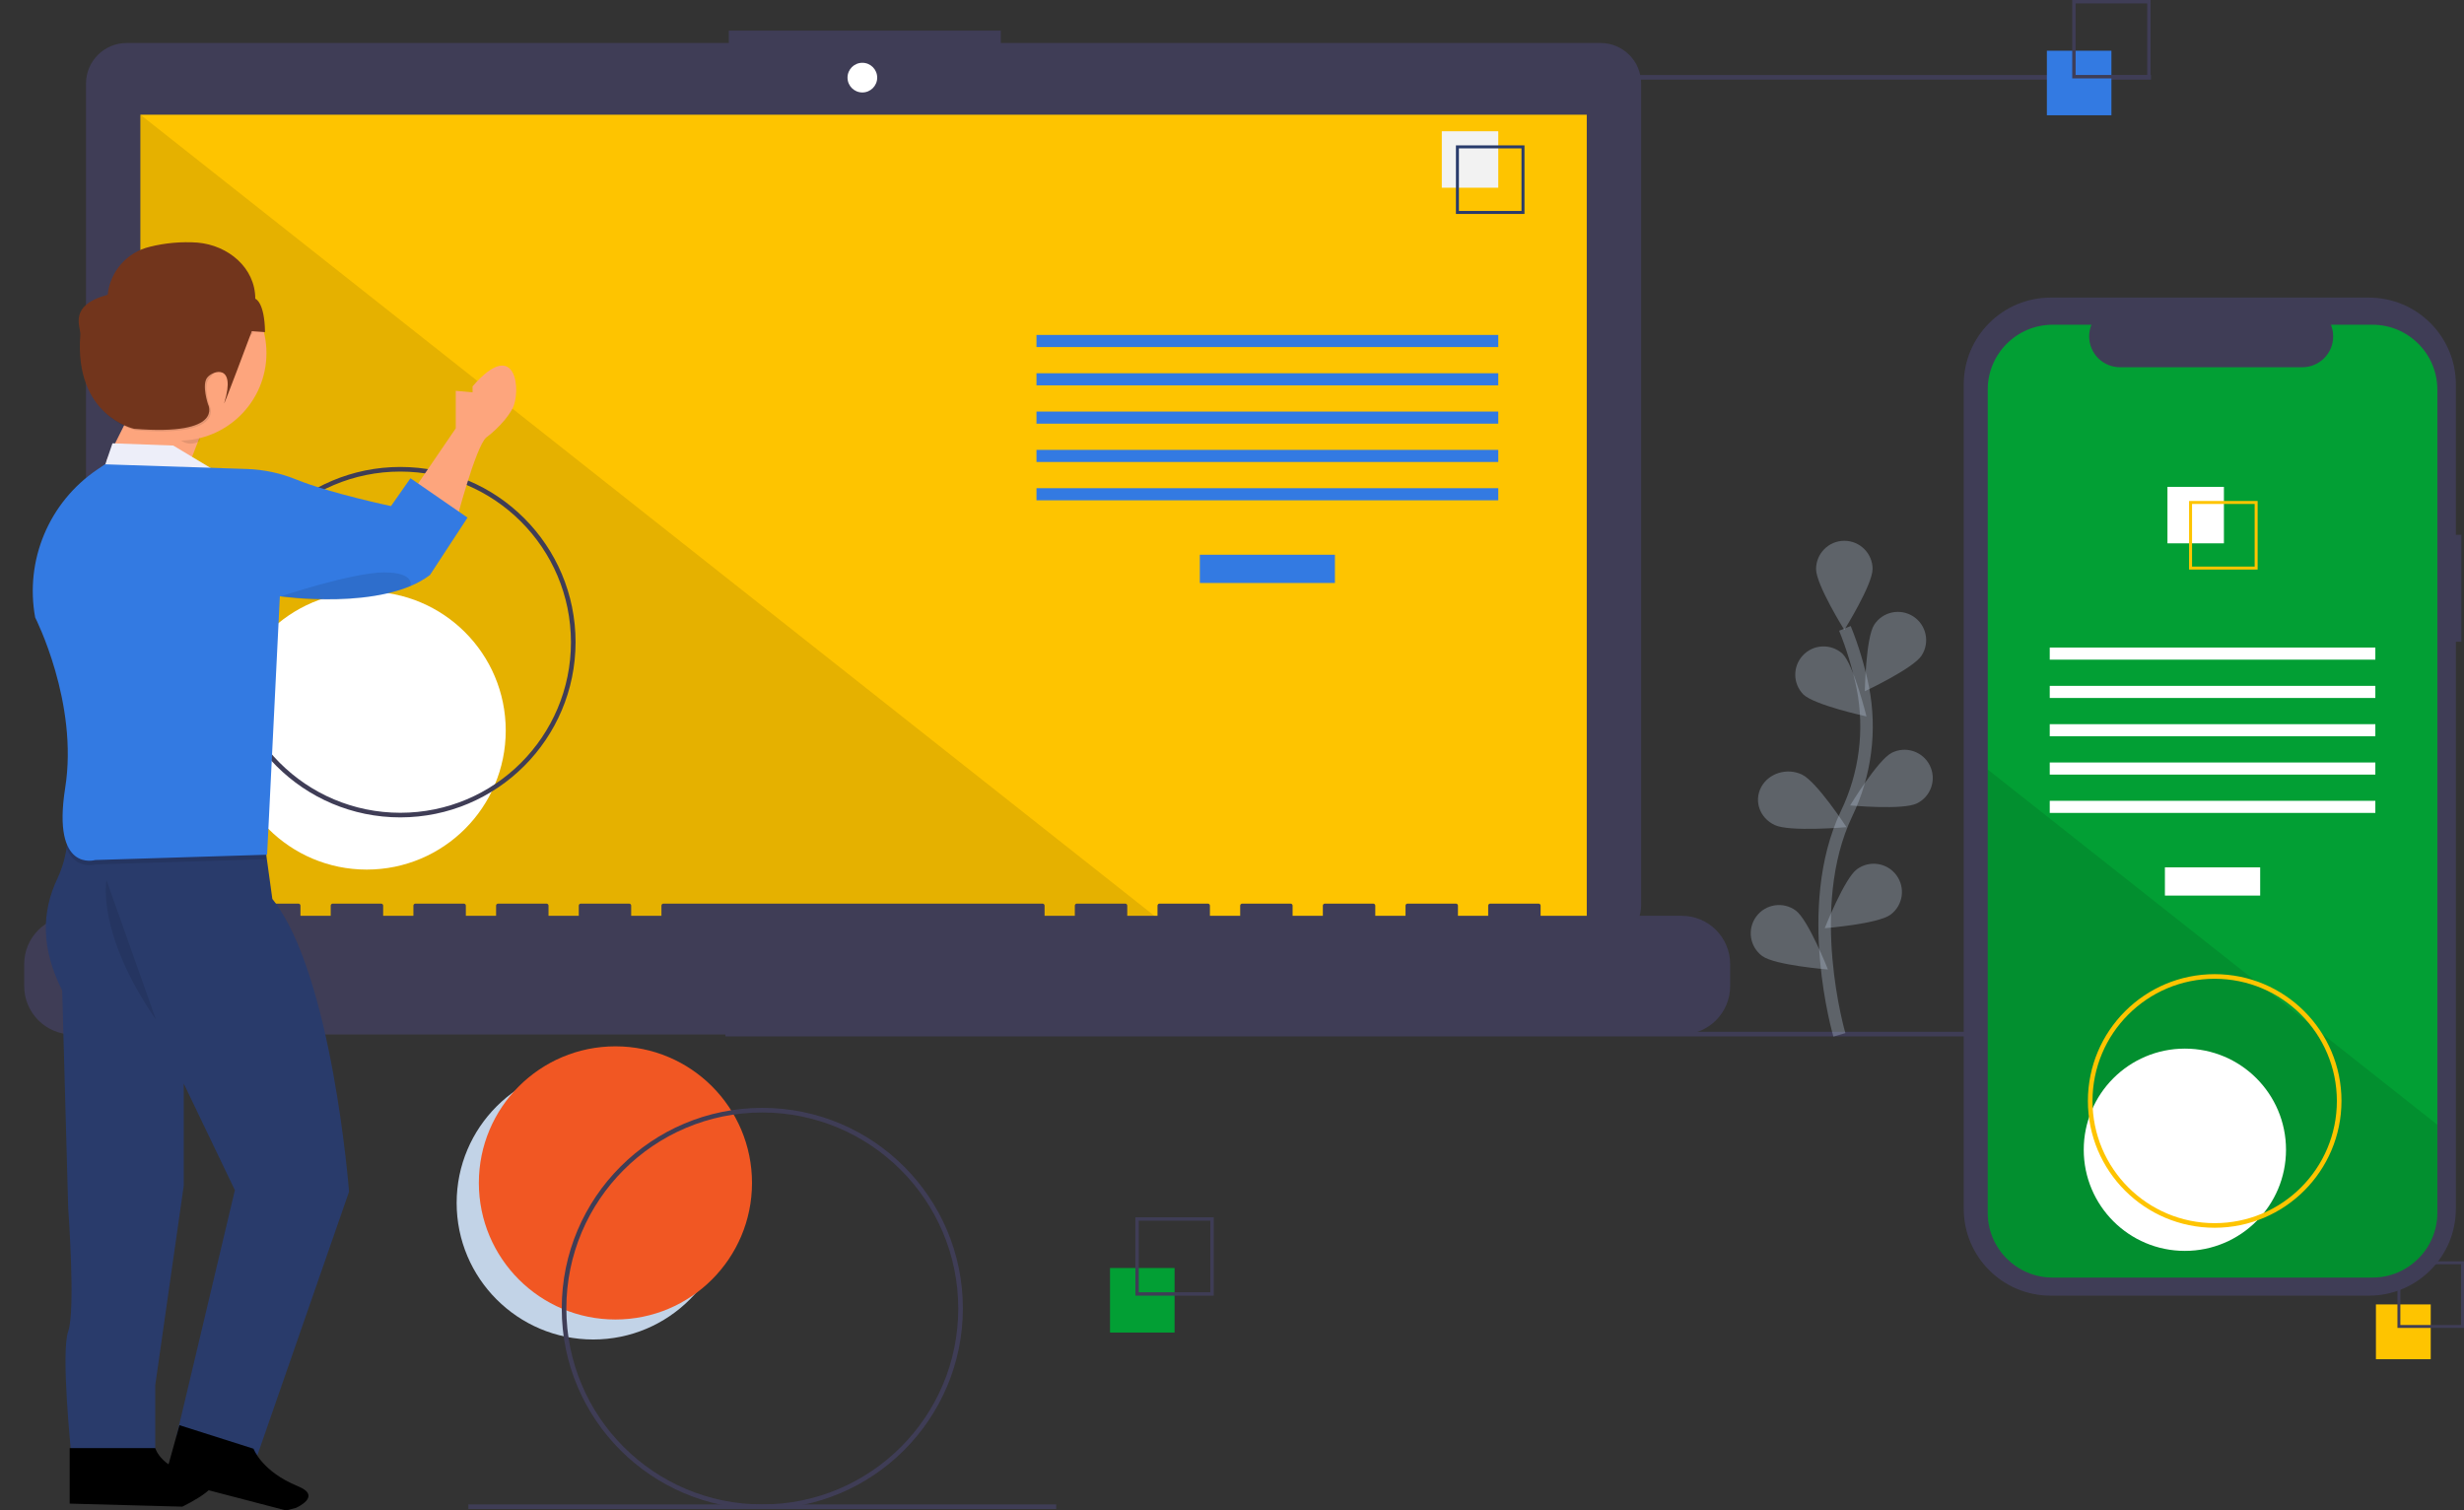 <?xml version="1.0" encoding="utf-8"?>
<!-- Generator: Adobe Illustrator 16.0.0, SVG Export Plug-In . SVG Version: 6.00 Build 0)  -->
<!DOCTYPE svg PUBLIC "-//W3C//DTD SVG 1.1//EN" "http://www.w3.org/Graphics/SVG/1.1/DTD/svg11.dtd">
<svg version="1.1" id="Layer_1" xmlns="http://www.w3.org/2000/svg" xmlns:xlink="http://www.w3.org/1999/xlink" x="0px" y="0px"
	 width="394.04px" height="241.54px" viewBox="0 0 394.04 241.54" enable-background="new 0 0 394.04 241.54" xml:space="preserve">
<rect x="0" y="0" width="394.04" height="241.54" fill="#333333" stroke="none"/>
<circle fill="#C2D3E7" cx="94.868" cy="192.361" r="21.841"/>
<circle fill="#F15723" cx="98.419" cy="189.163" r="21.841"/>
<polyline fill="#3F3D56" points="386.245,164.997 386.245,165.734 116.009,165.734 116.009,164.997 "/>
<path fill="#3F3D56" d="M255.964,6.877h-95.916V4.9h-43.494v1.977H20.243c-3.584,0-6.488,2.904-6.488,6.487l0,0v131.341
	c0,3.583,2.904,6.488,6.488,6.488h235.721c3.584,0,6.488-2.905,6.488-6.488V13.364C262.452,9.781,259.548,6.877,255.964,6.877
	L255.964,6.877z"/>
<rect x="22.453" y="18.343" fill="#FEC400" width="231.3" height="130.478"/>
<circle fill="#FFFFFF" cx="137.907" cy="12.413" r="2.373"/>
<polygon opacity="0.1" enable-background="new    " points="187.606,148.821 22.453,148.821 22.453,18.344 "/>
<circle fill="#FFFFFF" cx="58.644" cy="116.824" r="22.234"/>
<rect x="191.875" y="88.711" fill="#337AE2" width="21.605" height="4.515"/>
<rect x="165.754" y="53.561" fill="#337AE2" width="73.848" height="1.936"/>
<rect x="165.754" y="59.688" fill="#337AE2" width="73.848" height="1.936"/>
<rect x="165.754" y="65.814" fill="#337AE2" width="73.848" height="1.935"/>
<rect x="165.754" y="71.942" fill="#337AE2" width="73.848" height="1.935"/>
<rect x="165.754" y="78.069" fill="#337AE2" width="73.848" height="1.935"/>
<rect x="230.571" y="20.99" fill="#F2F2F2" width="9.03" height="9.029"/>
<path fill="#293B6B" d="M243.794,34.212h-10.965V23.247h10.965V34.212z M233.307,33.735h10.011V23.725h-10.011V33.735z"/>
<path fill="#3F3D56" d="M268.946,146.448h-22.574v-1.626c0-0.179-0.144-0.323-0.32-0.323l0,0h-7.741
	c-0.177,0-0.321,0.144-0.321,0.323l0,0v1.626h-4.837v-1.626c0-0.179-0.145-0.323-0.323-0.323l0,0h-7.74
	c-0.178,0-0.321,0.144-0.321,0.323l0,0v1.626h-4.837v-1.626c0-0.179-0.145-0.323-0.323-0.323l0,0h-7.738
	c-0.18,0-0.323,0.144-0.323,0.323l0,0v1.626h-4.837v-1.626c0-0.179-0.146-0.323-0.322-0.323l0,0h-7.739
	c-0.179,0-0.322,0.144-0.322,0.323l0,0v1.626h-4.839v-1.626c0-0.179-0.145-0.323-0.321-0.323l0,0h-7.74
	c-0.178,0-0.322,0.144-0.322,0.323l0,0v1.626h-4.837v-1.626c0-0.179-0.144-0.323-0.323-0.323l0,0h-7.738
	c-0.178,0-0.323,0.144-0.323,0.323l0,0v1.626h-4.837v-1.626c0-0.179-0.145-0.323-0.323-0.323l0,0h-60.626
	c-0.177,0-0.321,0.144-0.321,0.323l0,0v1.626h-4.839v-1.626c0-0.179-0.144-0.323-0.322-0.323l0,0h-7.738
	c-0.178,0-0.322,0.144-0.322,0.323l0,0v1.626h-4.838v-1.626c0-0.179-0.144-0.323-0.323-0.323l0,0h-7.738
	c-0.179,0-0.323,0.144-0.323,0.323l0,0v1.626h-4.836v-1.626c0-0.179-0.145-0.323-0.323-0.323l0,0h-7.739
	c-0.178,0-0.323,0.144-0.323,0.323l0,0v1.626h-4.836v-1.626c0-0.179-0.146-0.323-0.322-0.323l0,0H53.21
	c-0.179,0-0.322,0.144-0.322,0.323l0,0v1.626h-4.839v-1.626c0-0.179-0.145-0.323-0.321-0.323l0,0h-7.74
	c-0.178,0-0.322,0.144-0.322,0.323l0,0v1.626h-4.837v-1.626c0-0.179-0.145-0.323-0.323-0.323l0,0h-7.739
	c-0.179,0-0.322,0.144-0.322,0.323l0,0v1.626H11.61c-4.275,0-7.741,3.465-7.741,7.739v3.5c0,4.274,3.466,7.739,7.741,7.739h257.336
	c4.275,0,7.74-3.465,7.74-7.739v-3.5C276.687,149.914,273.222,146.448,268.946,146.448z"/>
<path fill="#3F3D56" d="M64.026,130.71c-15.475,0-28.02-12.544-28.02-28.019c0-15.474,12.545-28.019,28.02-28.019
	c15.476,0,28.019,12.545,28.019,28.019C92.028,118.158,79.493,130.692,64.026,130.71z M64.026,75.409
	c-15.067,0-27.281,12.215-27.281,27.282s12.214,27.282,27.281,27.282s27.281-12.215,27.281-27.282
	C91.29,87.632,79.087,75.427,64.026,75.409z"/>
<rect x="219.975" y="11.998" fill="#3F3D56" width="124.011" height="0.737"/>
<rect x="74.902" y="240.575" fill="#3F3D56" width="94.011" height="0.736"/>
<rect x="177.513" y="202.77" fill="#029F34" width="10.324" height="10.322"/>
<path fill="#3F3D56" d="M194.104,207.194h-12.535v-12.535h12.535V207.194z M182.114,206.649h11.445v-11.445h-11.445V206.649z"/>
<rect x="327.333" y="8.111" fill="#337AE2" width="10.322" height="10.323"/>
<path fill="#3F3D56" d="M343.922,12.535h-12.534V0h12.534V12.535z M331.932,11.99h11.446V0.546h-11.446V11.99z"/>
<rect x="379.955" y="208.592" fill="#FEC400" width="8.764" height="8.764"/>
<path fill="#3F3D56" d="M394.04,212.348h-10.643v-10.641h10.643V212.348z M383.861,211.885h9.715v-9.715h-9.715V211.885z"/>
<path fill="#3F3D56" d="M393.618,85.518h-0.877V61.494c0-7.68-6.225-13.904-13.904-13.904l0,0H327.94
	c-7.678,0-13.904,6.225-13.904,13.904l0,0v131.793c0,7.678,6.227,13.904,13.904,13.904l0,0h50.896
	c7.68,0,13.904-6.227,13.904-13.904l0,0v-90.67h0.877V85.518z"/>
<path fill="#029F34" d="M389.78,62.311v131.602c0.002,5.734-4.646,10.384-10.381,10.385h-51.144
	c-5.734-0.001-10.383-4.65-10.381-10.385V62.311c0-5.733,4.647-10.381,10.381-10.382h6.205c-1.028,2.522,0.183,5.402,2.706,6.429
	c0.591,0.242,1.224,0.366,1.861,0.366h29.159c2.723,0,4.933-2.208,4.933-4.933c0-0.638-0.124-1.271-0.364-1.862h6.644
	C385.132,51.93,389.779,56.577,389.78,62.311z"/>
<rect x="346.21" y="138.701" fill="#FFFFFF" width="15.235" height="4.514"/>
<rect x="327.792" y="103.551" fill="#FFFFFF" width="52.07" height="1.936"/>
<rect x="327.792" y="109.679" fill="#FFFFFF" width="52.07" height="1.935"/>
<rect x="327.792" y="115.805" fill="#FFFFFF" width="52.07" height="1.935"/>
<rect x="327.792" y="121.932" fill="#FFFFFF" width="52.07" height="1.936"/>
<rect x="327.792" y="128.06" fill="#FFFFFF" width="52.07" height="1.935"/>
<rect x="346.618" y="77.856" fill="#FFFFFF" width="9.028" height="9.029"/>
<path fill="#FEC400" d="M350.074,80.113v10.965h10.964V80.113H350.074z M360.562,90.603H350.55V80.59h10.012V90.603z"/>
<path opacity="0.1" enable-background="new    " d="M389.78,179.858v14.054c0.002,5.734-4.646,10.384-10.381,10.385h-51.144
	c-5.734-0.001-10.383-4.65-10.381-10.385V123.05l43.087,34.039l0.736,0.583l8.016,6.329l0.748,0.595L389.78,179.858z"/>
<circle fill="#FFFFFF" cx="349.403" cy="183.859" r="16.173"/>
<path fill="#3F3D56" d="M121.908,241.311c-17.714,0-32.075-14.359-32.075-32.074c0-17.713,14.361-32.074,32.075-32.074
	c17.713,0,32.073,14.361,32.073,32.074C153.964,226.944,139.614,241.292,121.908,241.311z M121.908,177.9
	c-17.308,0-31.338,14.03-31.338,31.336c0,17.309,14.03,31.338,31.338,31.338c17.307,0,31.337-14.029,31.337-31.338
	C153.225,191.938,139.207,177.92,121.908,177.9z"/>
<path fill="#FEC400" d="M354.171,196.334c-11.2,0-20.277-9.078-20.277-20.278c0-11.198,9.077-20.276,20.277-20.276
	c11.198,0,20.275,9.078,20.275,20.276C374.435,187.25,365.363,196.321,354.171,196.334z M354.171,156.518
	c-10.793,0-19.54,8.748-19.54,19.539c0,10.792,8.747,19.54,19.54,19.54c10.791,0,19.539-8.748,19.539-19.54l0,0
	C373.698,165.271,364.956,156.529,354.171,156.518z"/>
<path id="Path_142" opacity="0.3" fill="none" stroke="#C2D3E7" stroke-width="2" stroke-miterlimit="10" d="M294.153,165.486
	c0,0-5.999-20.365,1.142-35.356c3.026-6.267,3.938-13.345,2.601-20.174c-0.662-3.238-1.619-6.408-2.859-9.471"/>
<path id="Path_143" opacity="0.3" fill="#C2D3E7" d="M299.459,91c0,2.496-4.518,9.732-4.518,9.732S290.423,93.5,290.423,91
	c0-2.497,2.023-4.521,4.52-4.521c2.497,0,4.521,2.023,4.521,4.521H299.459z"/>
<path id="Path_144" opacity="0.3" fill="#C2D3E7" d="M307.305,104.824c-1.354,2.094-9.083,5.71-9.083,5.71s0.142-8.53,1.496-10.628
	c1.359-2.093,4.158-2.688,6.252-1.33c2.091,1.358,2.688,4.152,1.335,6.245V104.824z"/>
<path id="Path_145" opacity="0.3" fill="#C2D3E7" d="M306.601,128.452c-2.227,1.142-10.727,0.346-10.727,0.346
	s4.427-7.293,6.657-8.419c2.229-1.124,4.946-0.228,6.069,2c1.124,2.229,0.229,4.946-2,6.069V128.452z"/>
<path id="Path_146" opacity="0.3" fill="#C2D3E7" d="M302.325,146.274c-2.006,1.485-10.514,2.155-10.514,2.155
	s3.134-7.937,5.14-9.421c2.007-1.484,4.836-1.061,6.32,0.946S304.332,144.79,302.325,146.274L302.325,146.274z"/>
<path id="Path_147" opacity="0.3" fill="#C2D3E7" d="M288.353,111.025c1.789,1.74,10.133,3.54,10.133,3.54
	s-2.045-8.287-3.834-10.023c-1.848-1.677-4.705-1.539-6.382,0.309c-1.596,1.758-1.56,4.448,0.083,6.162V111.025z"/>
<path id="Path_148" opacity="0.3" fill="#C2D3E7" d="M283.798,131.931c2.385,1.142,11.491,0.346,11.491,0.346
	s-4.742-7.293-7.132-8.42c-2.387-1.124-5.299-0.227-6.503,2c-1.203,2.229-0.245,4.946,2.144,6.07V131.931z"/>
<path id="Path_149" opacity="0.3" fill="#C2D3E7" d="M281.809,152.878c2.006,1.485,10.514,2.155,10.514,2.155
	s-3.133-7.936-5.139-9.421c-2.007-1.483-4.837-1.061-6.321,0.946C279.378,148.564,279.802,151.394,281.809,152.878z"/>
<line id="Rectangle_22_2_" fill="#2F2E41" x1="0" y1="213.268" x2="0" y2="212.649"/>
<g id="Group_16" transform="translate(-124.287 259.103)">
	<path id="Path_159" fill="#FDA57D" d="M197.173-196.606v6l-7.15,10.476l7.15,4.653c0,0,3.178-12.242,4.891-13.683
		c0,0,2.69-1.92,4.154-4.56c1.465-2.641,0.732-11.764-6.358-3.603v0.961L197.173-196.606z"/>
	<path id="Path_160" fill="#FDA57D" d="M141.479-185.784l2.832-5.662c0.168-0.34,0.506-0.563,0.885-0.582l10.749-0.549
		c0.578-0.031,1.072,0.413,1.102,0.991c0.009,0.147-0.016,0.295-0.068,0.434l-2.773,7.17c-0.169,0.436-0.606,0.708-1.071,0.666
		l-10.805-0.961c-0.577-0.05-1.005-0.559-0.954-1.135C141.387-185.541,141.422-185.667,141.479-185.784z"/>
	<path id="Path_161" fill="#EDEEF9" d="M142.274-188.213l-1.825,5.354l18.751-0.674l-7.203-4.321L142.274-188.213z"/>
	<path id="Path_163" fill="#293B6B" d="M134.778-129.701c0.753,3.703,0.311,7.551-1.266,10.988
		c-2.638,5.521-2.638,11.292,0.721,18.004l0.962,34.811c0,0,1.198,16.326,0,19.686c-1.198,3.361,0.471,19.451,0.471,19.451h13.446
		v-10.807l4.559-31.93v-16.329l8.178,17.047l-9.346,39.373l12.242,5.045l15.363-44.176c0,0-2.663-34.811-12.267-46.812
		l-1.806-13.087L134.778-129.701z"/>
	<path id="Path_164" d="M135.433-18.655v-8.882h13.684c0,0,0.961,3.603,7.203,4.321c6.24,0.721-2.882,5.043-2.882,5.043
		L135.433-18.655z"/>
	<path id="Path_165" d="M150.601-22.634l2.383-8.564l11.846,3.762c0,0,1.296,3.637,7.116,6.006c3.964,1.611-0.354,3.465-0.354,3.465
		l-1.559,0.402L150.601-22.634z"/>
	<path id="Path_166" opacity="0.1" enable-background="new    " d="M166.038-127.716l-31.264-1.265
		c0.387,1.864,0.467,3.779,0.236,5.669c1.43,3.363,4.498,2.444,4.498,2.444l27.354-0.841L166.038-127.716z"/>
	<path id="Path_167" fill="#337AE2" d="M141.075-184.853l-1.246,0.845c-7.705,5.219-11.596,14.498-9.917,23.65l0,0
		c0,0,6.962,13.628,4.8,27.258c-2.16,13.628,4.802,11.525,4.802,11.525l27.488-0.847l2.041-41.333c0,0,16.565,2.355,24.01-3.407
		l6-9.168l-9.122-6.296l-3.113,4.452c0,0-9.777-2.063-15.146-4.244c-2.506-1.022-5.172-1.593-7.875-1.686L141.075-184.853z"/>
	<path id="Path_168" opacity="0.1" enable-background="new    " d="M141.316-118.351c0,0-1.683,8.402,7.923,22.327"/>
	<path id="Path_169" opacity="0.1" enable-background="new    " d="M169.153-163.726c0,0,11.521-3.841,16.563-3.841
		s4.201,2.177,4.201,2.177S181.89-161.806,169.153-163.726z"/>
	<path id="Path_170" opacity="0.1" enable-background="new    " d="M156.097-192.088l-4.587,0.549c-0.144,0-0.276,0.199-0.354,0.483
		c1.01,1.819,2.271,2.901,3.641,2.901c0.489-0.007,0.969-0.141,1.391-0.388l0.35-2.123
		C156.653-191.372,156.42-192.127,156.097-192.088z"/>
	<circle id="Ellipse_3" fill="#FDA57D" cx="152.896" cy="-202.64" r="14.002"/>
	<path id="Path_171" opacity="0.1" enable-background="new    " d="M164.808-210.569L164.808-210.569l-0.717,0.646
		c-0.986,0.903-1.054,2.436-0.15,3.423c0.238,0.26,0.53,0.464,0.855,0.6l0,0c0,0-6.272,6.273-7.145,7.438
		c-0.873,1.164,0.144,4.229,0.144,4.229s2.772,5.105-11.813,3.936c0,0-9.625-2.04-8.605-15.021c0.102-1.3-2.04-4.672,4.376-6.417
		l0,0c0.395-3.735,3.108-6.813,6.765-7.671c2.479-0.617,5.043-0.842,7.592-0.666C161.034-219.64,164.811-215.513,164.808-210.569z"
		/>
	<path id="Path_172" fill="#72351C" d="M165.111-211.332L165.111-211.332c0,0,1.487,0.459,1.558,5.338l-2.114-0.144
		c0,0-4.892,13.083-4.378,11.377c1.897-6.273-1.896-5.105-2.771-3.936c-0.876,1.168,0.144,4.229,0.144,4.229
		s2.772,5.104-11.813,3.937c0,0-9.624-2.04-8.605-15.021c0.102-1.301-2.04-4.673,4.377-6.418l0,0
		c0.391-3.732,3.099-6.811,6.751-7.674c2.481-0.617,5.043-0.843,7.593-0.667C160.789-219.894,165.111-216.269,165.111-211.332z"/>
</g>
</svg>
